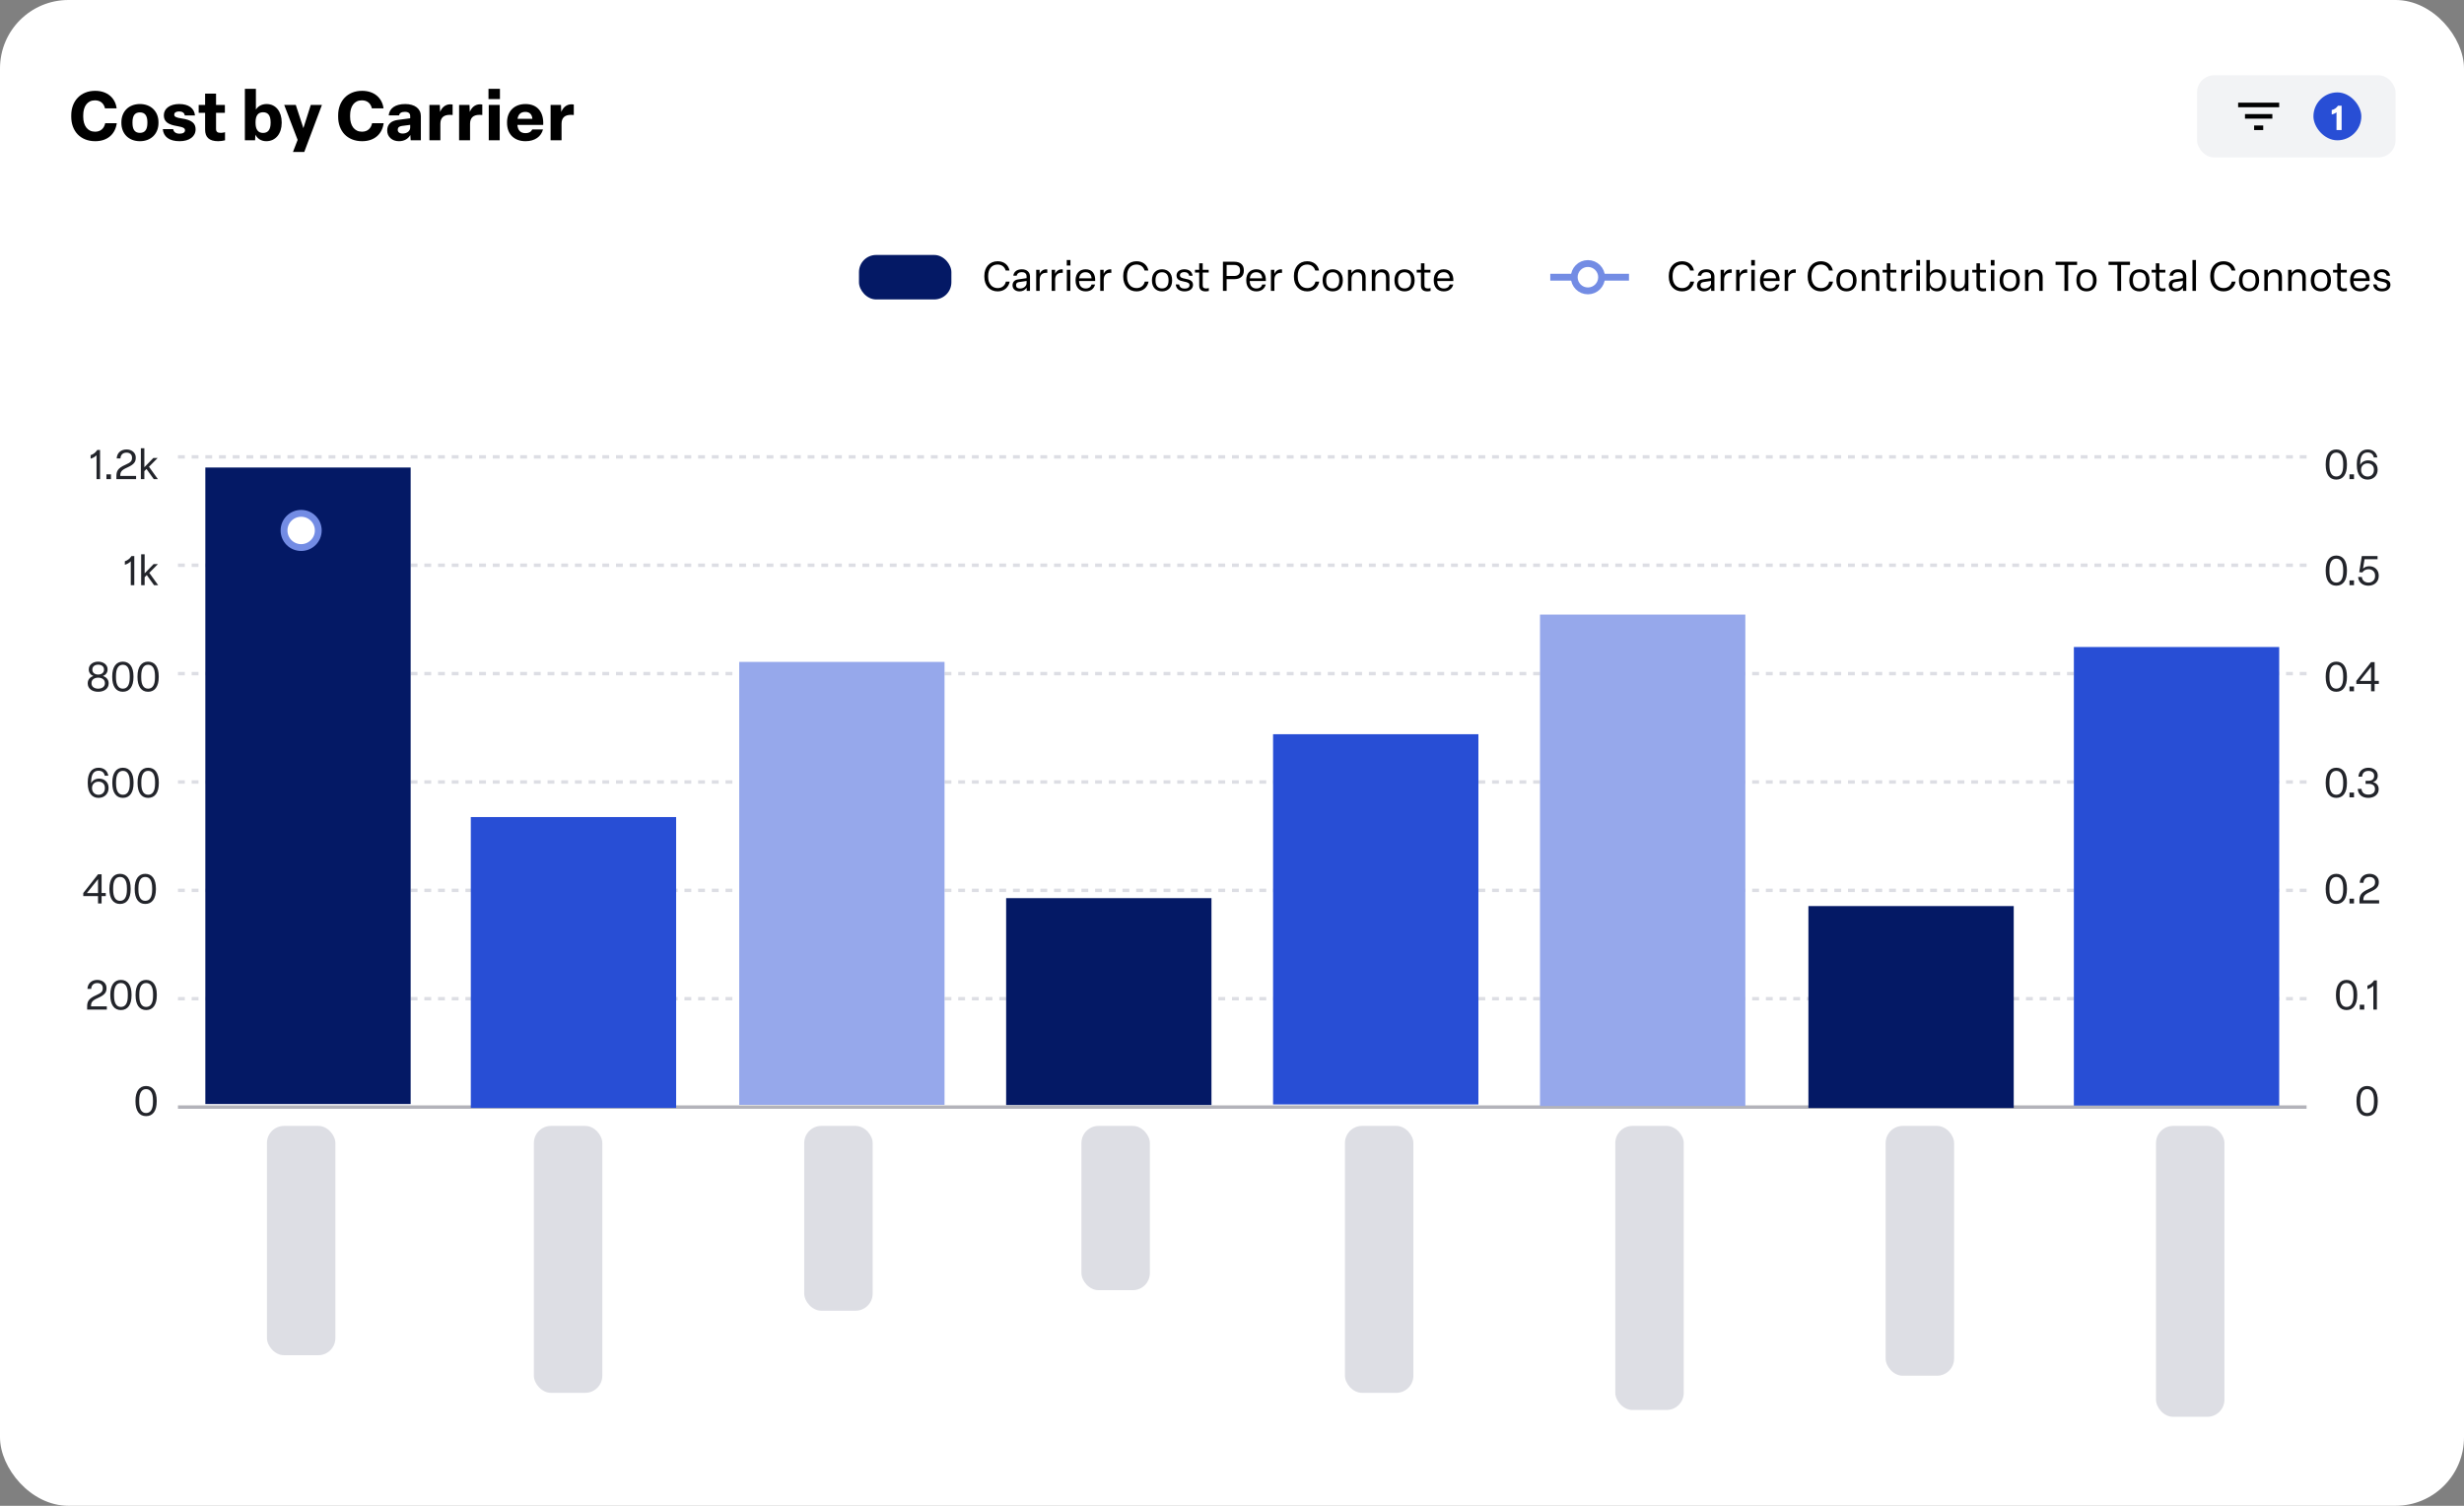 <svg viewBox="0 0 720 440" fill="none" xmlns="http://www.w3.org/2000/svg">
<rect x="0" y="0" width="720" height="440" fill="#808080" stroke="none"/>
<rect width="720" height="440" rx="20" fill="white"/>
<path d="M27.82 41.26C23.48 41.26 20.82 38.28 20.82 34.1V33.7C20.82 29.52 23.58 26.54 27.8 26.54C31.4 26.54 33.7 28.66 34.08 31.66H30.68C30.34 30.22 29.36 29.32 27.74 29.32C25.54 29.32 24.32 31.08 24.32 33.7V34.1C24.32 36.72 25.58 38.48 27.78 38.48C29.44 38.48 30.44 37.48 30.74 36H34.12C33.7 39.06 31.54 41.26 27.82 41.26ZM40.889 41.26C37.609 41.26 35.469 39.06 35.469 35.92V35.72C35.469 32.6 37.609 30.4 40.889 30.4C44.149 30.4 46.309 32.6 46.309 35.72V35.92C46.309 39.06 44.149 41.26 40.889 41.26ZM40.889 38.82C42.389 38.82 43.069 37.82 43.069 35.92V35.72C43.069 33.84 42.389 32.84 40.889 32.84C39.369 32.84 38.709 33.84 38.709 35.72V35.92C38.709 37.82 39.369 38.82 40.889 38.82ZM52.475 41.26C49.416 41.26 47.755 39.92 47.575 37.72H50.596C50.736 38.58 51.416 39.06 52.475 39.06C53.456 39.06 54.056 38.7 54.056 38.08C54.056 37.52 53.696 37.18 51.855 36.86C49.075 36.42 47.876 35.54 47.876 33.68C47.876 31.7 49.696 30.4 52.355 30.4C55.136 30.4 56.776 31.64 56.975 33.74H53.995C53.895 32.98 53.276 32.56 52.336 32.56C51.435 32.56 50.916 32.92 50.916 33.5C50.916 34.06 51.336 34.36 53.115 34.62C56.035 35.04 57.156 36.02 57.156 37.78C57.156 39.86 55.376 41.26 52.475 41.26ZM63.754 41.26C61.134 41.26 59.934 40.1 59.934 37.88V32.96H58.054V30.66H59.934V27.36H63.134V30.66H65.714V32.96H63.134V37.66C63.134 38.48 63.514 38.82 64.534 38.82C65.014 38.82 65.414 38.72 65.754 38.62V41C65.214 41.14 64.414 41.26 63.754 41.26ZM77.794 41.26C76.134 41.26 75.074 40.3 74.634 39.34L74.534 41H71.554V25.96H74.774V32.02C75.354 31.1 76.414 30.4 77.894 30.4C80.674 30.4 82.314 32.7 82.314 35.72V35.92C82.314 39 80.594 41.26 77.794 41.26ZM76.874 38.84C78.354 38.84 79.074 37.82 79.074 35.92V35.72C79.074 33.8 78.354 32.8 76.874 32.8C75.394 32.8 74.674 33.8 74.674 35.72V35.92C74.674 37.82 75.394 38.84 76.874 38.84ZM88.911 44.4H85.611L86.971 40.88L83.051 30.66H86.431L88.651 37.44L90.811 30.66H94.071L88.911 44.4ZM105.808 41.26C101.468 41.26 98.808 38.28 98.808 34.1V33.7C98.808 29.52 101.568 26.54 105.788 26.54C109.388 26.54 111.688 28.66 112.068 31.66H108.668C108.328 30.22 107.348 29.32 105.728 29.32C103.528 29.32 102.308 31.08 102.308 33.7V34.1C102.308 36.72 103.568 38.48 105.768 38.48C107.428 38.48 108.428 37.48 108.728 36H112.108C111.688 39.06 109.528 41.26 105.808 41.26ZM116.562 41.26C114.542 41.26 113.142 39.94 113.142 38.12C113.142 36.34 114.282 35.28 116.262 35.04L119.862 34.56V33.9C119.862 33.14 119.362 32.68 118.322 32.68C117.282 32.68 116.742 33.04 116.602 33.72H113.582C113.762 31.62 115.562 30.4 118.402 30.4C121.222 30.4 122.982 31.76 122.982 33.92V41H120.002L119.902 39.44C119.262 40.58 118.102 41.26 116.562 41.26ZM117.662 39.02C118.862 39.02 119.862 38.32 119.862 37.26V36.48L117.442 36.8C116.622 36.9 116.222 37.28 116.222 37.92C116.222 38.6 116.742 39.02 117.662 39.02ZM128.68 41H125.48V30.66H128.52L128.6 32.7C129.1 31.48 130.06 30.48 131.62 30.48C131.84 30.48 132.08 30.5 132.26 30.54V33.6C132.04 33.58 131.72 33.56 131.44 33.56C129.56 33.56 128.68 34.48 128.68 36.18V41ZM137.352 41H134.152V30.66H137.192L137.272 32.7C137.772 31.48 138.732 30.48 140.292 30.48C140.512 30.48 140.752 30.5 140.932 30.54V33.6C140.712 33.58 140.392 33.56 140.112 33.56C138.232 33.56 137.352 34.48 137.352 36.18V41ZM146.083 28.96H142.743V25.96H146.083V28.96ZM146.023 41H142.823V30.66H146.023V41ZM153.564 41.26C150.224 41.26 148.164 39.16 148.164 35.92V35.72C148.164 32.54 150.264 30.4 153.564 30.4C157.144 30.4 158.924 32.88 158.724 36.5H151.184C151.324 38.12 152.124 38.9 153.544 38.9C154.664 38.9 155.264 38.42 155.524 37.82H158.664C158.124 39.9 156.304 41.26 153.564 41.26ZM151.224 34.72H155.564C155.464 33.44 154.764 32.7 153.524 32.7C152.204 32.7 151.464 33.34 151.224 34.72ZM164.09 41H160.89V30.66H163.93L164.01 32.7C164.51 31.48 165.47 30.48 167.03 30.48C167.25 30.48 167.49 30.5 167.67 30.54V33.6C167.45 33.58 167.13 33.56 166.85 33.56C164.97 33.56 164.09 34.48 164.09 36.18V41Z" fill="black"/>
<rect x="642" y="22" width="58" height="24" rx="5" fill="#F2F3F5"/>
<path d="M658.667 38H661.333V36.667H658.667V38ZM654 30V31.333H666V30H654ZM656 34.667H664V33.333H656V34.667Z" fill="black"/>
<g clip-path="url(#clip0_8446_18237)">
<rect x="676" y="27" width="14" height="14" rx="7" fill="#284ED5"/>
<path d="M684.239 38H682.749V32.82C682.369 33.12 681.889 33.34 681.349 33.44V32.15C682.089 31.99 682.699 31.59 683.169 30.9H684.239V38Z" fill="white"/>
</g>
<rect width="680" height="40" transform="translate(20 68)" fill="white"/>
<rect x="251" y="74.5" width="27" height="13" rx="5" fill="#041965"/>
<path d="M291.524 85.144C289.196 85.144 287.636 83.44 287.636 80.896V80.572C287.636 78.064 289.184 76.336 291.512 76.336C293.408 76.336 294.692 77.452 294.98 79.048H293.876C293.552 77.968 292.724 77.296 291.5 77.296C289.784 77.296 288.752 78.64 288.752 80.572V80.896C288.752 82.828 289.808 84.184 291.524 84.184C292.904 84.184 293.696 83.32 293.924 82.3H295.04C294.74 83.86 293.528 85.144 291.524 85.144ZM297.924 85.144C296.652 85.144 295.872 84.412 295.872 83.38C295.872 82.48 296.412 81.808 297.408 81.664L299.976 81.28V80.764C299.976 79.9 299.364 79.516 298.584 79.516C297.756 79.516 297.192 79.924 297.096 80.572H296.1C296.232 79.408 297.144 78.688 298.596 78.688C300.108 78.688 300.972 79.552 300.972 80.812V85H300.012L299.988 84.04C299.58 84.748 298.8 85.144 297.924 85.144ZM298.068 84.304C299.076 84.304 299.976 83.632 299.976 82.72V82.096L297.744 82.432C297.156 82.504 296.892 82.84 296.892 83.344C296.892 83.92 297.288 84.304 298.068 84.304ZM303.804 85H302.784V78.832H303.78L303.792 80.032C304.152 79.18 304.836 78.7 305.7 78.7C305.784 78.7 305.904 78.7 306.024 78.724V79.732C305.892 79.72 305.796 79.72 305.664 79.72C304.548 79.72 303.804 80.404 303.804 81.724V85ZM308.327 85H307.307V78.832H308.303L308.315 80.032C308.675 79.18 309.359 78.7 310.223 78.7C310.307 78.7 310.427 78.7 310.547 78.724V79.732C310.415 79.72 310.319 79.72 310.187 79.72C309.071 79.72 308.327 80.404 308.327 81.724V85ZM312.793 77.596H311.713V75.976H312.793V77.596ZM312.757 85H311.737V78.832H312.757V85ZM317.235 85.144C315.375 85.144 314.295 83.86 314.295 82.024V81.808C314.295 79.96 315.387 78.688 317.223 78.688C319.167 78.688 320.103 80.044 320.019 82.12H315.303C315.339 83.512 316.047 84.292 317.235 84.292C318.171 84.292 318.747 83.86 318.963 83.14H319.983C319.671 84.388 318.687 85.144 317.235 85.144ZM315.339 81.328H318.963C318.879 80.212 318.291 79.54 317.223 79.54C316.119 79.54 315.471 80.164 315.339 81.328ZM322.519 85H321.499V78.832H322.495L322.507 80.032C322.867 79.18 323.551 78.7 324.415 78.7C324.499 78.7 324.619 78.7 324.739 78.724V79.732C324.607 79.72 324.511 79.72 324.379 79.72C323.263 79.72 322.519 80.404 322.519 81.724V85ZM332.106 85.144C329.778 85.144 328.218 83.44 328.218 80.896V80.572C328.218 78.064 329.766 76.336 332.094 76.336C333.99 76.336 335.274 77.452 335.562 79.048H334.458C334.134 77.968 333.306 77.296 332.082 77.296C330.366 77.296 329.334 78.64 329.334 80.572V80.896C329.334 82.828 330.39 84.184 332.106 84.184C333.486 84.184 334.278 83.32 334.506 82.3H335.622C335.322 83.86 334.11 85.144 332.106 85.144ZM339.56 85.144C337.76 85.144 336.608 83.908 336.608 82.024V81.808C336.608 79.924 337.76 78.688 339.56 78.688C341.36 78.688 342.5 79.924 342.5 81.808V82.024C342.5 83.908 341.36 85.144 339.56 85.144ZM339.56 84.28C340.784 84.28 341.456 83.452 341.456 82.024V81.808C341.456 80.38 340.784 79.552 339.56 79.552C338.324 79.552 337.652 80.38 337.652 81.808V82.024C337.652 83.452 338.324 84.28 339.56 84.28ZM346.159 85.144C344.671 85.144 343.699 84.436 343.567 83.116H344.551C344.695 83.956 345.259 84.328 346.171 84.328C347.023 84.328 347.587 83.992 347.587 83.332C347.587 82.768 347.179 82.492 345.955 82.276C344.527 82.024 343.795 81.58 343.795 80.476C343.795 79.408 344.731 78.688 346.063 78.688C347.455 78.688 348.355 79.372 348.475 80.584H347.479C347.371 79.876 346.843 79.504 346.063 79.504C345.295 79.504 344.791 79.852 344.791 80.428C344.791 80.992 345.151 81.244 346.351 81.448C347.803 81.688 348.607 82.156 348.607 83.236C348.607 84.4 347.611 85.144 346.159 85.144ZM352.304 85.144C351.068 85.144 350.42 84.58 350.42 83.44V79.648H349.184V78.832H350.42V76.936H351.44V78.832H353.192V79.648H351.44V83.296C351.44 83.968 351.656 84.292 352.46 84.292C352.7 84.292 353.024 84.232 353.228 84.172V85.024C352.976 85.084 352.592 85.144 352.304 85.144ZM358.429 85H357.349V76.48H360.685C362.353 76.48 363.457 77.332 363.457 78.916V79.132C363.457 80.728 362.353 81.58 360.685 81.58H358.429V85ZM358.429 77.416V80.644H360.637C361.681 80.644 362.353 80.164 362.353 79.132V78.916C362.353 77.896 361.681 77.416 360.637 77.416H358.429ZM367.11 85.144C365.25 85.144 364.17 83.86 364.17 82.024V81.808C364.17 79.96 365.262 78.688 367.098 78.688C369.042 78.688 369.978 80.044 369.894 82.12H365.178C365.214 83.512 365.922 84.292 367.11 84.292C368.046 84.292 368.622 83.86 368.838 83.14H369.858C369.546 84.388 368.562 85.144 367.11 85.144ZM365.214 81.328H368.838C368.754 80.212 368.166 79.54 367.098 79.54C365.994 79.54 365.346 80.164 365.214 81.328ZM372.394 85H371.374V78.832H372.37L372.382 80.032C372.742 79.18 373.426 78.7 374.29 78.7C374.374 78.7 374.494 78.7 374.614 78.724V79.732C374.482 79.72 374.386 79.72 374.254 79.72C373.138 79.72 372.394 80.404 372.394 81.724V85ZM381.981 85.144C379.653 85.144 378.093 83.44 378.093 80.896V80.572C378.093 78.064 379.641 76.336 381.969 76.336C383.865 76.336 385.149 77.452 385.437 79.048H384.333C384.009 77.968 383.181 77.296 381.957 77.296C380.241 77.296 379.209 78.64 379.209 80.572V80.896C379.209 82.828 380.265 84.184 381.981 84.184C383.361 84.184 384.153 83.32 384.381 82.3H385.497C385.197 83.86 383.985 85.144 381.981 85.144ZM389.435 85.144C387.635 85.144 386.483 83.908 386.483 82.024V81.808C386.483 79.924 387.635 78.688 389.435 78.688C391.235 78.688 392.375 79.924 392.375 81.808V82.024C392.375 83.908 391.235 85.144 389.435 85.144ZM389.435 84.28C390.659 84.28 391.331 83.452 391.331 82.024V81.808C391.331 80.38 390.659 79.552 389.435 79.552C388.199 79.552 387.527 80.38 387.527 81.808V82.024C387.527 83.452 388.199 84.28 389.435 84.28ZM394.917 85H393.897V78.832H394.893L394.917 79.84C395.277 79.18 395.925 78.688 396.909 78.688C398.385 78.688 399.045 79.6 399.045 81.016V85H398.037V81.268C398.037 80.164 397.617 79.576 396.621 79.576C395.601 79.576 394.917 80.308 394.917 81.52V85ZM401.878 85H400.858V78.832H401.854L401.878 79.84C402.238 79.18 402.886 78.688 403.87 78.688C405.346 78.688 406.006 79.6 406.006 81.016V85H404.998V81.268C404.998 80.164 404.578 79.576 403.582 79.576C402.562 79.576 401.878 80.308 401.878 81.52V85ZM410.423 85.144C408.623 85.144 407.471 83.908 407.471 82.024V81.808C407.471 79.924 408.623 78.688 410.423 78.688C412.223 78.688 413.363 79.924 413.363 81.808V82.024C413.363 83.908 412.223 85.144 410.423 85.144ZM410.423 84.28C411.647 84.28 412.319 83.452 412.319 82.024V81.808C412.319 80.38 411.647 79.552 410.423 79.552C409.187 79.552 408.515 80.38 408.515 81.808V82.024C408.515 83.452 409.187 84.28 410.423 84.28ZM417.097 85.144C415.861 85.144 415.213 84.58 415.213 83.44V79.648H413.977V78.832H415.213V76.936H416.233V78.832H417.985V79.648H416.233V83.296C416.233 83.968 416.449 84.292 417.253 84.292C417.493 84.292 417.817 84.232 418.021 84.172V85.024C417.769 85.084 417.385 85.144 417.097 85.144ZM421.895 85.144C420.035 85.144 418.955 83.86 418.955 82.024V81.808C418.955 79.96 420.047 78.688 421.883 78.688C423.827 78.688 424.763 80.044 424.679 82.12H419.963C419.999 83.512 420.707 84.292 421.895 84.292C422.831 84.292 423.407 83.86 423.623 83.14H424.643C424.331 84.388 423.347 85.144 421.895 85.144ZM419.999 81.328H423.623C423.539 80.212 422.951 79.54 421.883 79.54C420.779 79.54 420.131 80.164 419.999 81.328Z" fill="black"/>
<rect x="451" y="74.5" width="27" height="13" rx="5" fill="white"/>
<line x1="453" y1="81" x2="476" y2="81" stroke="#738CE4" stroke-width="2"/>
<circle cx="464" cy="81" r="4" fill="white" stroke="#738CE4" stroke-width="2"/>
<path d="M491.524 85.144C489.196 85.144 487.636 83.44 487.636 80.896V80.572C487.636 78.064 489.184 76.336 491.512 76.336C493.408 76.336 494.692 77.452 494.98 79.048H493.876C493.552 77.968 492.724 77.296 491.5 77.296C489.784 77.296 488.752 78.64 488.752 80.572V80.896C488.752 82.828 489.808 84.184 491.524 84.184C492.904 84.184 493.696 83.32 493.924 82.3H495.04C494.74 83.86 493.528 85.144 491.524 85.144ZM497.924 85.144C496.652 85.144 495.872 84.412 495.872 83.38C495.872 82.48 496.412 81.808 497.408 81.664L499.976 81.28V80.764C499.976 79.9 499.364 79.516 498.584 79.516C497.756 79.516 497.192 79.924 497.096 80.572H496.1C496.232 79.408 497.144 78.688 498.596 78.688C500.108 78.688 500.972 79.552 500.972 80.812V85H500.012L499.988 84.04C499.58 84.748 498.8 85.144 497.924 85.144ZM498.068 84.304C499.076 84.304 499.976 83.632 499.976 82.72V82.096L497.744 82.432C497.156 82.504 496.892 82.84 496.892 83.344C496.892 83.92 497.288 84.304 498.068 84.304ZM503.804 85H502.784V78.832H503.78L503.792 80.032C504.152 79.18 504.836 78.7 505.7 78.7C505.784 78.7 505.904 78.7 506.024 78.724V79.732C505.892 79.72 505.796 79.72 505.664 79.72C504.548 79.72 503.804 80.404 503.804 81.724V85ZM508.327 85H507.307V78.832H508.303L508.315 80.032C508.675 79.18 509.359 78.7 510.223 78.7C510.307 78.7 510.427 78.7 510.547 78.724V79.732C510.415 79.72 510.319 79.72 510.187 79.72C509.071 79.72 508.327 80.404 508.327 81.724V85ZM512.793 77.596H511.713V75.976H512.793V77.596ZM512.757 85H511.737V78.832H512.757V85ZM517.235 85.144C515.375 85.144 514.295 83.86 514.295 82.024V81.808C514.295 79.96 515.387 78.688 517.223 78.688C519.167 78.688 520.103 80.044 520.019 82.12H515.303C515.339 83.512 516.047 84.292 517.235 84.292C518.171 84.292 518.747 83.86 518.963 83.14H519.983C519.671 84.388 518.687 85.144 517.235 85.144ZM515.339 81.328H518.963C518.879 80.212 518.291 79.54 517.223 79.54C516.119 79.54 515.471 80.164 515.339 81.328ZM522.519 85H521.499V78.832H522.495L522.507 80.032C522.867 79.18 523.551 78.7 524.415 78.7C524.499 78.7 524.619 78.7 524.739 78.724V79.732C524.607 79.72 524.511 79.72 524.379 79.72C523.263 79.72 522.519 80.404 522.519 81.724V85ZM532.106 85.144C529.778 85.144 528.218 83.44 528.218 80.896V80.572C528.218 78.064 529.766 76.336 532.094 76.336C533.99 76.336 535.274 77.452 535.562 79.048H534.458C534.134 77.968 533.306 77.296 532.082 77.296C530.366 77.296 529.334 78.64 529.334 80.572V80.896C529.334 82.828 530.39 84.184 532.106 84.184C533.486 84.184 534.278 83.32 534.506 82.3H535.622C535.322 83.86 534.11 85.144 532.106 85.144ZM539.56 85.144C537.76 85.144 536.608 83.908 536.608 82.024V81.808C536.608 79.924 537.76 78.688 539.56 78.688C541.36 78.688 542.5 79.924 542.5 81.808V82.024C542.5 83.908 541.36 85.144 539.56 85.144ZM539.56 84.28C540.784 84.28 541.456 83.452 541.456 82.024V81.808C541.456 80.38 540.784 79.552 539.56 79.552C538.324 79.552 537.652 80.38 537.652 81.808V82.024C537.652 83.452 538.324 84.28 539.56 84.28ZM545.042 85H544.022V78.832H545.018L545.042 79.84C545.402 79.18 546.05 78.688 547.034 78.688C548.51 78.688 549.17 79.6 549.17 81.016V85H548.162V81.268C548.162 80.164 547.742 79.576 546.746 79.576C545.726 79.576 545.042 80.308 545.042 81.52V85ZM553.23 85.144C551.994 85.144 551.346 84.58 551.346 83.44V79.648H550.11V78.832H551.346V76.936H552.366V78.832H554.118V79.648H552.366V83.296C552.366 83.968 552.582 84.292 553.386 84.292C553.626 84.292 553.95 84.232 554.154 84.172V85.024C553.902 85.084 553.518 85.144 553.23 85.144ZM556.585 85H555.565V78.832H556.561L556.573 80.032C556.933 79.18 557.617 78.7 558.481 78.7C558.565 78.7 558.685 78.7 558.805 78.724V79.732C558.673 79.72 558.577 79.72 558.445 79.72C557.329 79.72 556.585 80.404 556.585 81.724V85ZM561.051 77.596H559.971V75.976H561.051V77.596ZM561.015 85H559.995V78.832H561.015V85ZM565.997 85.144C564.929 85.144 564.197 84.556 563.885 83.932L563.861 85H562.901V75.976H563.933V79.828C564.269 79.216 564.965 78.688 566.009 78.688C567.629 78.688 568.649 79.96 568.649 81.808V82.024C568.649 83.884 567.593 85.144 565.997 85.144ZM565.805 84.28C566.945 84.28 567.605 83.428 567.605 82.024V81.808C567.605 80.392 566.945 79.552 565.793 79.552C564.581 79.552 563.885 80.38 563.885 81.808V82.024C563.885 83.44 564.569 84.28 565.805 84.28ZM572.23 85.144C570.814 85.144 570.118 84.256 570.118 82.804V78.832H571.15V82.612C571.15 83.644 571.534 84.268 572.542 84.268C573.574 84.268 574.162 83.464 574.162 82.288V78.832H575.182V85H574.186L574.174 84.028C573.802 84.676 573.142 85.144 572.23 85.144ZM579.421 85.144C578.185 85.144 577.537 84.58 577.537 83.44V79.648H576.301V78.832H577.537V76.936H578.557V78.832H580.309V79.648H578.557V83.296C578.557 83.968 578.773 84.292 579.577 84.292C579.817 84.292 580.141 84.232 580.345 84.172V85.024C580.093 85.084 579.709 85.144 579.421 85.144ZM582.812 77.596H581.732V75.976H582.812V77.596ZM582.776 85H581.756V78.832H582.776V85ZM587.267 85.144C585.467 85.144 584.315 83.908 584.315 82.024V81.808C584.315 79.924 585.467 78.688 587.267 78.688C589.067 78.688 590.207 79.924 590.207 81.808V82.024C590.207 83.908 589.067 85.144 587.267 85.144ZM587.267 84.28C588.491 84.28 589.163 83.452 589.163 82.024V81.808C589.163 80.38 588.491 79.552 587.267 79.552C586.031 79.552 585.359 80.38 585.359 81.808V82.024C585.359 83.452 586.031 84.28 587.267 84.28ZM592.749 85H591.729V78.832H592.725L592.749 79.84C593.109 79.18 593.757 78.688 594.741 78.688C596.217 78.688 596.877 79.6 596.877 81.016V85H595.869V81.268C595.869 80.164 595.449 79.576 594.453 79.576C593.433 79.576 592.749 80.308 592.749 81.52V85ZM604.34 85H603.248V77.416H600.656V76.48H606.944V77.416H604.34V85ZM609.696 85.144C607.896 85.144 606.744 83.908 606.744 82.024V81.808C606.744 79.924 607.896 78.688 609.696 78.688C611.496 78.688 612.636 79.924 612.636 81.808V82.024C612.636 83.908 611.496 85.144 609.696 85.144ZM609.696 84.28C610.92 84.28 611.592 83.452 611.592 82.024V81.808C611.592 80.38 610.92 79.552 609.696 79.552C608.46 79.552 607.788 80.38 607.788 81.808V82.024C607.788 83.452 608.46 84.28 609.696 84.28ZM619.809 85H618.717V77.416H616.125V76.48H622.413V77.416H619.809V85ZM625.165 85.144C623.365 85.144 622.213 83.908 622.213 82.024V81.808C622.213 79.924 623.365 78.688 625.165 78.688C626.965 78.688 628.105 79.924 628.105 81.808V82.024C628.105 83.908 626.965 85.144 625.165 85.144ZM625.165 84.28C626.389 84.28 627.061 83.452 627.061 82.024V81.808C627.061 80.38 626.389 79.552 625.165 79.552C623.929 79.552 623.257 80.38 623.257 81.808V82.024C623.257 83.452 623.929 84.28 625.165 84.28ZM631.839 85.144C630.603 85.144 629.955 84.58 629.955 83.44V79.648H628.719V78.832H629.955V76.936H630.975V78.832H632.727V79.648H630.975V83.296C630.975 83.968 631.191 84.292 631.995 84.292C632.235 84.292 632.559 84.232 632.763 84.172V85.024C632.511 85.084 632.127 85.144 631.839 85.144ZM635.795 85.144C634.523 85.144 633.743 84.412 633.743 83.38C633.743 82.48 634.283 81.808 635.279 81.664L637.847 81.28V80.764C637.847 79.9 637.235 79.516 636.455 79.516C635.627 79.516 635.063 79.924 634.967 80.572H633.971C634.103 79.408 635.015 78.688 636.467 78.688C637.979 78.688 638.843 79.552 638.843 80.812V85H637.883L637.859 84.04C637.451 84.748 636.671 85.144 635.795 85.144ZM635.939 84.304C636.947 84.304 637.847 83.632 637.847 82.72V82.096L635.615 82.432C635.027 82.504 634.763 82.84 634.763 83.344C634.763 83.92 635.159 84.304 635.939 84.304ZM641.675 85H640.655V75.976H641.675V85ZM649.739 85.144C647.411 85.144 645.851 83.44 645.851 80.896V80.572C645.851 78.064 647.399 76.336 649.727 76.336C651.623 76.336 652.907 77.452 653.195 79.048H652.091C651.767 77.968 650.939 77.296 649.715 77.296C647.999 77.296 646.967 78.64 646.967 80.572V80.896C646.967 82.828 648.023 84.184 649.739 84.184C651.119 84.184 651.911 83.32 652.139 82.3H653.255C652.955 83.86 651.743 85.144 649.739 85.144ZM657.192 85.144C655.392 85.144 654.24 83.908 654.24 82.024V81.808C654.24 79.924 655.392 78.688 657.192 78.688C658.992 78.688 660.132 79.924 660.132 81.808V82.024C660.132 83.908 658.992 85.144 657.192 85.144ZM657.192 84.28C658.416 84.28 659.088 83.452 659.088 82.024V81.808C659.088 80.38 658.416 79.552 657.192 79.552C655.956 79.552 655.284 80.38 655.284 81.808V82.024C655.284 83.452 655.956 84.28 657.192 84.28ZM662.675 85H661.655V78.832H662.651L662.675 79.84C663.035 79.18 663.683 78.688 664.667 78.688C666.143 78.688 666.803 79.6 666.803 81.016V85H665.795V81.268C665.795 80.164 665.375 79.576 664.379 79.576C663.359 79.576 662.675 80.308 662.675 81.52V85ZM669.636 85H668.616V78.832H669.612L669.636 79.84C669.996 79.18 670.644 78.688 671.628 78.688C673.104 78.688 673.764 79.6 673.764 81.016V85H672.756V81.268C672.756 80.164 672.336 79.576 671.34 79.576C670.32 79.576 669.636 80.308 669.636 81.52V85ZM678.181 85.144C676.381 85.144 675.229 83.908 675.229 82.024V81.808C675.229 79.924 676.381 78.688 678.181 78.688C679.981 78.688 681.121 79.924 681.121 81.808V82.024C681.121 83.908 679.981 85.144 678.181 85.144ZM678.181 84.28C679.405 84.28 680.077 83.452 680.077 82.024V81.808C680.077 80.38 679.405 79.552 678.181 79.552C676.945 79.552 676.273 80.38 676.273 81.808V82.024C676.273 83.452 676.945 84.28 678.181 84.28ZM684.855 85.144C683.619 85.144 682.971 84.58 682.971 83.44V79.648H681.735V78.832H682.971V76.936H683.991V78.832H685.743V79.648H683.991V83.296C683.991 83.968 684.207 84.292 685.011 84.292C685.251 84.292 685.575 84.232 685.779 84.172V85.024C685.527 85.084 685.143 85.144 684.855 85.144ZM689.653 85.144C687.793 85.144 686.713 83.86 686.713 82.024V81.808C686.713 79.96 687.805 78.688 689.641 78.688C691.585 78.688 692.521 80.044 692.437 82.12H687.721C687.757 83.512 688.465 84.292 689.653 84.292C690.589 84.292 691.165 83.86 691.381 83.14H692.401C692.089 84.388 691.105 85.144 689.653 85.144ZM687.757 81.328H691.381C691.297 80.212 690.709 79.54 689.641 79.54C688.537 79.54 687.889 80.164 687.757 81.328ZM696.053 85.144C694.565 85.144 693.593 84.436 693.461 83.116H694.445C694.589 83.956 695.153 84.328 696.065 84.328C696.917 84.328 697.481 83.992 697.481 83.332C697.481 82.768 697.073 82.492 695.849 82.276C694.421 82.024 693.689 81.58 693.689 80.476C693.689 79.408 694.625 78.688 695.957 78.688C697.349 78.688 698.249 79.372 698.369 80.584H697.373C697.265 79.876 696.737 79.504 695.957 79.504C695.189 79.504 694.685 79.852 694.685 80.428C694.685 80.992 695.045 81.244 696.245 81.448C697.697 81.688 698.501 82.156 698.501 83.236C698.501 84.4 697.505 85.144 696.053 85.144Z" fill="black"/>
<path d="M29.24 140H28.208V133.028C27.716 133.52 27.14 133.844 26.48 134.024V133.004C27.272 132.764 27.92 132.248 28.424 131.48H29.24V140ZM32.422 140H31.102V138.596H32.422V140ZM39.763 140H34.015V139.196C34.015 137.78 34.279 136.832 36.667 135.8C38.275 135.092 38.575 134.684 38.575 133.724V133.676C38.575 132.848 37.975 132.26 36.979 132.26C35.899 132.26 35.251 132.896 35.191 133.952H34.099C34.183 132.38 35.287 131.336 36.979 131.336C38.563 131.336 39.667 132.332 39.667 133.664V133.736C39.667 134.924 39.235 135.692 37.171 136.616C35.383 137.408 35.155 137.936 35.143 139.064H39.763V140ZM42.183 140H41.163V130.976H42.183V136.532L44.799 133.832H46.059L43.539 136.388L46.131 140H44.931L42.807 137.036L42.183 137.672V140Z" fill="#22242A"/>
<path d="M39.24 171H38.208V164.028C37.716 164.52 37.14 164.844 36.48 165.024V164.004C37.272 163.764 37.92 163.248 38.424 162.48H39.24V171ZM42.269 171H41.248V161.976H42.269V167.532L44.885 164.832H46.145L43.624 167.388L46.217 171H45.017L42.892 168.036L42.269 168.672V171Z" fill="#22242A"/>
<path d="M28.684 202.144C26.932 202.144 25.636 201.208 25.636 199.732V199.612C25.636 198.532 26.38 197.8 27.304 197.536C26.512 197.236 25.948 196.564 25.948 195.676V195.556C25.948 194.248 27.136 193.336 28.684 193.336C30.232 193.336 31.432 194.248 31.432 195.556V195.676C31.432 196.564 30.856 197.236 30.064 197.536C30.976 197.8 31.744 198.532 31.744 199.612V199.732C31.744 201.208 30.46 202.144 28.684 202.144ZM28.684 197.104C29.632 197.104 30.388 196.6 30.388 195.724V195.604C30.388 194.716 29.656 194.224 28.684 194.224C27.736 194.224 26.992 194.716 26.992 195.604V195.724C26.992 196.6 27.736 197.104 28.684 197.104ZM28.684 201.232C29.812 201.232 30.652 200.668 30.652 199.684V199.564C30.652 198.58 29.788 198.016 28.684 198.016C27.592 198.016 26.74 198.58 26.74 199.564V199.684C26.74 200.668 27.568 201.232 28.684 201.232ZM35.891 202.144C33.911 202.144 32.795 200.584 32.795 197.86V197.62C32.795 194.908 33.923 193.336 35.891 193.336C37.883 193.336 38.999 194.908 38.999 197.62V197.86C38.999 200.584 37.883 202.144 35.891 202.144ZM35.891 201.232C37.187 201.232 37.907 200.176 37.907 197.944V197.524C37.907 195.316 37.187 194.248 35.891 194.248C34.619 194.248 33.887 195.316 33.887 197.524V197.944C33.887 200.176 34.619 201.232 35.891 201.232ZM43.274 202.144C41.294 202.144 40.178 200.584 40.178 197.86V197.62C40.178 194.908 41.306 193.336 43.274 193.336C45.266 193.336 46.382 194.908 46.382 197.62V197.86C46.382 200.584 45.266 202.144 43.274 202.144ZM43.274 201.232C44.57 201.232 45.29 200.176 45.29 197.944V197.524C45.29 195.316 44.57 194.248 43.274 194.248C42.002 194.248 41.27 195.316 41.27 197.524V197.944C41.27 200.176 42.002 201.232 43.274 201.232Z" fill="#22242A"/>
<path d="M28.792 233.144C26.884 233.144 25.648 231.704 25.648 228.944V228.5C25.648 225.884 26.788 224.336 28.804 224.336C30.352 224.336 31.42 225.224 31.648 226.676H30.604C30.436 225.728 29.788 225.212 28.804 225.212C27.46 225.212 26.632 226.1 26.632 228.608V228.872C26.956 228.128 27.796 227.516 28.972 227.516C30.496 227.516 31.72 228.548 31.72 230.168V230.312C31.72 231.944 30.496 233.144 28.792 233.144ZM28.804 232.244C29.86 232.244 30.64 231.512 30.64 230.36V230.156C30.64 229.1 29.896 228.404 28.792 228.404C27.688 228.404 26.896 229.148 26.896 230.18V230.36C26.896 231.452 27.7 232.244 28.804 232.244ZM35.914 233.144C33.934 233.144 32.819 231.584 32.819 228.86V228.62C32.819 225.908 33.947 224.336 35.914 224.336C37.907 224.336 39.023 225.908 39.023 228.62V228.86C39.023 231.584 37.907 233.144 35.914 233.144ZM35.914 232.232C37.211 232.232 37.931 231.176 37.931 228.944V228.524C37.931 226.316 37.211 225.248 35.914 225.248C34.642 225.248 33.91 226.316 33.91 228.524V228.944C33.91 231.176 34.642 232.232 35.914 232.232ZM43.297 233.144C41.317 233.144 40.201 231.584 40.201 228.86V228.62C40.201 225.908 41.329 224.336 43.297 224.336C45.289 224.336 46.405 225.908 46.405 228.62V228.86C46.405 231.584 45.289 233.144 43.297 233.144ZM43.297 232.232C44.593 232.232 45.313 231.176 45.313 228.944V228.524C45.313 226.316 44.593 225.248 43.297 225.248C42.025 225.248 41.293 226.316 41.293 228.524V228.944C41.293 231.176 42.025 232.232 43.297 232.232Z" fill="#22242A"/>
<path d="M29.688 264H28.644V261.852H24.336V260.952L28.644 255.48H29.688V260.952H30.912V261.852H29.688V264ZM28.644 256.884L25.38 260.964H28.644V256.884ZM35.067 264.144C33.087 264.144 31.971 262.584 31.971 259.86V259.62C31.971 256.908 33.099 255.336 35.067 255.336C37.059 255.336 38.175 256.908 38.175 259.62V259.86C38.175 262.584 37.059 264.144 35.067 264.144ZM35.067 263.232C36.363 263.232 37.083 262.176 37.083 259.944V259.524C37.083 257.316 36.363 256.248 35.067 256.248C33.795 256.248 33.063 257.316 33.063 259.524V259.944C33.063 262.176 33.795 263.232 35.067 263.232ZM42.45 264.144C40.47 264.144 39.354 262.584 39.354 259.86V259.62C39.354 256.908 40.482 255.336 42.45 255.336C44.442 255.336 45.558 256.908 45.558 259.62V259.86C45.558 262.584 44.442 264.144 42.45 264.144ZM42.45 263.232C43.746 263.232 44.466 262.176 44.466 259.944V259.524C44.466 257.316 43.746 256.248 42.45 256.248C41.178 256.248 40.446 257.316 40.446 259.524V259.944C40.446 262.176 41.178 263.232 42.45 263.232Z" fill="#22242A"/>
<path d="M31.216 295H25.468V294.196C25.468 292.78 25.732 291.832 28.12 290.8C29.728 290.092 30.028 289.684 30.028 288.724V288.676C30.028 287.848 29.428 287.26 28.432 287.26C27.352 287.26 26.704 287.896 26.644 288.952H25.552C25.636 287.38 26.74 286.336 28.432 286.336C30.016 286.336 31.12 287.332 31.12 288.664V288.736C31.12 289.924 30.688 290.692 28.624 291.616C26.836 292.408 26.608 292.936 26.596 294.064H31.216V295ZM35.328 295.144C33.349 295.144 32.233 293.584 32.233 290.86V290.62C32.233 287.908 33.361 286.336 35.328 286.336C37.321 286.336 38.437 287.908 38.437 290.62V290.86C38.437 293.584 37.321 295.144 35.328 295.144ZM35.328 294.232C36.624 294.232 37.344 293.176 37.344 290.944V290.524C37.344 288.316 36.624 287.248 35.328 287.248C34.056 287.248 33.325 288.316 33.325 290.524V290.944C33.325 293.176 34.056 294.232 35.328 294.232ZM42.711 295.144C40.731 295.144 39.615 293.584 39.615 290.86V290.62C39.615 287.908 40.743 286.336 42.711 286.336C44.703 286.336 45.819 287.908 45.819 290.62V290.86C45.819 293.584 44.703 295.144 42.711 295.144ZM42.711 294.232C44.007 294.232 44.727 293.176 44.727 290.944V290.524C44.727 288.316 44.007 287.248 42.711 287.248C41.439 287.248 40.707 288.316 40.707 290.524V290.944C40.707 293.176 41.439 294.232 42.711 294.232Z" fill="#22242A"/>
<path d="M42.684 326.144C40.704 326.144 39.588 324.584 39.588 321.86V321.62C39.588 318.908 40.716 317.336 42.684 317.336C44.676 317.336 45.792 318.908 45.792 321.62V321.86C45.792 324.584 44.676 326.144 42.684 326.144ZM42.684 325.232C43.98 325.232 44.7 324.176 44.7 321.944V321.524C44.7 319.316 43.98 318.248 42.684 318.248C41.412 318.248 40.68 319.316 40.68 321.524V321.944C40.68 324.176 41.412 325.232 42.684 325.232Z" fill="#22242A"/>
<line x1="52" y1="133.5" x2="674" y2="133.5" stroke="#DDDEE4" stroke-dasharray="2"/>
<line x1="52" y1="165.167" x2="674" y2="165.167" stroke="#DDDEE4" stroke-dasharray="2"/>
<line x1="52" y1="196.833" x2="674" y2="196.833" stroke="#DDDEE4" stroke-dasharray="2"/>
<line x1="52" y1="228.5" x2="674" y2="228.5" stroke="#DDDEE4" stroke-dasharray="2"/>
<line x1="52" y1="260.167" x2="674" y2="260.167" stroke="#DDDEE4" stroke-dasharray="2"/>
<line x1="52" y1="291.833" x2="674" y2="291.833" stroke="#DDDEE4" stroke-dasharray="2"/>
<line x1="52" y1="323.5" x2="674" y2="323.5" stroke="#00001A" stroke-opacity="0.3"/>
<rect x="60" y="136.608" width="60" height="186" fill="#041965"/>
<circle cx="88" cy="155" r="5" fill="white" stroke="#738CE4" stroke-width="2"/>
<rect width="60" height="85" transform="matrix(1 0 0 -1 137.571 323.748)" fill="#284ED5"/>
<rect x="216" y="193.41" width="60" height="129.431" fill="#96A8EB"/>
<rect x="294" y="262.445" width="60" height="60.451" fill="#041965"/>
<rect x="372" y="214.541" width="60" height="108.188" fill="#284ED5"/>
<rect x="450" y="179.583" width="60" height="143.613" fill="#96A8EB"/>
<rect x="528.429" y="264.762" width="60" height="59" fill="#041965"/>
<rect x="606" y="189.065" width="60" height="134" fill="#284ED5"/>
<path d="M682.684 140.144C680.704 140.144 679.588 138.584 679.588 135.86V135.62C679.588 132.908 680.716 131.336 682.684 131.336C684.676 131.336 685.792 132.908 685.792 135.62V135.86C685.792 138.584 684.676 140.144 682.684 140.144ZM682.684 139.232C683.98 139.232 684.7 138.176 684.7 135.944V135.524C684.7 133.316 683.98 132.248 682.684 132.248C681.412 132.248 680.68 133.316 680.68 135.524V135.944C680.68 138.176 681.412 139.232 682.684 139.232ZM687.859 140H686.539V138.596H687.859V140ZM691.827 140.144C689.919 140.144 688.683 138.704 688.683 135.944V135.5C688.683 132.884 689.823 131.336 691.839 131.336C693.387 131.336 694.455 132.224 694.683 133.676H693.639C693.471 132.728 692.823 132.212 691.839 132.212C690.495 132.212 689.667 133.1 689.667 135.608V135.872C689.991 135.128 690.831 134.516 692.007 134.516C693.531 134.516 694.755 135.548 694.755 137.168V137.312C694.755 138.944 693.531 140.144 691.827 140.144ZM691.839 139.244C692.895 139.244 693.675 138.512 693.675 137.36V137.156C693.675 136.1 692.931 135.404 691.827 135.404C690.723 135.404 689.931 136.148 689.931 137.18V137.36C689.931 138.452 690.735 139.244 691.839 139.244Z" fill="#22242A"/>
<path d="M682.684 171.144C680.704 171.144 679.588 169.584 679.588 166.86V166.62C679.588 163.908 680.716 162.336 682.684 162.336C684.676 162.336 685.792 163.908 685.792 166.62V166.86C685.792 169.584 684.676 171.144 682.684 171.144ZM682.684 170.232C683.98 170.232 684.7 169.176 684.7 166.944V166.524C684.7 164.316 683.98 163.248 682.684 163.248C681.412 163.248 680.68 164.316 680.68 166.524V166.944C680.68 169.176 681.412 170.232 682.684 170.232ZM687.859 171H686.539V169.596H687.859V171ZM692.06 171.144C690.404 171.144 689.18 170.172 689.06 168.6H690.164C690.248 169.68 691.1 170.232 692.084 170.232C693.212 170.232 694.016 169.476 694.016 168.36V168.156C694.016 167.064 693.236 166.332 692.096 166.332C691.316 166.332 690.632 166.716 690.308 167.268L689.384 167.196L690.14 162.48H694.736V163.416H690.944L690.488 166.152C690.92 165.72 691.592 165.456 692.324 165.456C693.884 165.456 695.084 166.548 695.084 168.168V168.312C695.084 169.968 693.824 171.144 692.06 171.144Z" fill="#22242A"/>
<path d="M682.684 202.144C680.704 202.144 679.588 200.584 679.588 197.86V197.62C679.588 194.908 680.716 193.336 682.684 193.336C684.676 193.336 685.792 194.908 685.792 197.62V197.86C685.792 200.584 684.676 202.144 682.684 202.144ZM682.684 201.232C683.98 201.232 684.7 200.176 684.7 197.944V197.524C684.7 195.316 683.98 194.248 682.684 194.248C681.412 194.248 680.68 195.316 680.68 197.524V197.944C680.68 200.176 681.412 201.232 682.684 201.232ZM687.859 202H686.539V200.596H687.859V202ZM693.887 202H692.843V199.852H688.535V198.952L692.843 193.48H693.887V198.952H695.111V199.852H693.887V202ZM692.843 194.884L689.579 198.964H692.843V194.884Z" fill="#22242A"/>
<path d="M682.684 233.144C680.704 233.144 679.588 231.584 679.588 228.86V228.62C679.588 225.908 680.716 224.336 682.684 224.336C684.676 224.336 685.792 225.908 685.792 228.62V228.86C685.792 231.584 684.676 233.144 682.684 233.144ZM682.684 232.232C683.98 232.232 684.7 231.176 684.7 228.944V228.524C684.7 226.316 683.98 225.248 682.684 225.248C681.412 225.248 680.68 226.316 680.68 228.524V228.944C680.68 231.176 681.412 232.232 682.684 232.232ZM687.859 233H686.539V231.596H687.859V233ZM692.06 233.144C690.224 233.144 689.048 232.16 688.952 230.516H690.044C690.152 231.632 690.872 232.184 692.084 232.184C693.128 232.184 693.98 231.644 693.98 230.684V230.468C693.98 229.52 693.212 229.052 692.18 229.052H691.244V228.152H692.156C693.02 228.152 693.74 227.696 693.74 226.796V226.592C693.74 225.788 693.032 225.26 692.084 225.26C690.956 225.26 690.296 225.86 690.224 226.952H689.156C689.228 225.38 690.392 224.336 692.072 224.336C693.62 224.336 694.784 225.248 694.784 226.58V226.724C694.784 227.636 694.22 228.284 693.404 228.548C694.364 228.764 695.06 229.472 695.06 230.54V230.684C695.06 232.136 693.764 233.144 692.06 233.144Z" fill="#22242A"/>
<path d="M682.684 264.144C680.704 264.144 679.588 262.584 679.588 259.86V259.62C679.588 256.908 680.716 255.336 682.684 255.336C684.676 255.336 685.792 256.908 685.792 259.62V259.86C685.792 262.584 684.676 264.144 682.684 264.144ZM682.684 263.232C683.98 263.232 684.7 262.176 684.7 259.944V259.524C684.7 257.316 683.98 256.248 682.684 256.248C681.412 256.248 680.68 257.316 680.68 259.524V259.944C680.68 262.176 681.412 263.232 682.684 263.232ZM687.859 264H686.539V262.596H687.859V264ZM695.2 264H689.452V263.196C689.452 261.78 689.716 260.832 692.104 259.8C693.712 259.092 694.012 258.684 694.012 257.724V257.676C694.012 256.848 693.412 256.26 692.416 256.26C691.336 256.26 690.688 256.896 690.628 257.952H689.536C689.62 256.38 690.724 255.336 692.416 255.336C694 255.336 695.104 256.332 695.104 257.664V257.736C695.104 258.924 694.672 259.692 692.608 260.616C690.82 261.408 690.592 261.936 690.58 263.064H695.2V264Z" fill="#22242A"/>
<path d="M685.684 295.144C683.704 295.144 682.588 293.584 682.588 290.86V290.62C682.588 287.908 683.716 286.336 685.684 286.336C687.676 286.336 688.792 287.908 688.792 290.62V290.86C688.792 293.584 687.676 295.144 685.684 295.144ZM685.684 294.232C686.98 294.232 687.7 293.176 687.7 290.944V290.524C687.7 288.316 686.98 287.248 685.684 287.248C684.412 287.248 683.68 288.316 683.68 290.524V290.944C683.68 293.176 684.412 294.232 685.684 294.232ZM690.859 295H689.539V293.596H690.859V295ZM694.545 295H693.513V288.028C693.021 288.52 692.445 288.844 691.785 289.024V288.004C692.577 287.764 693.225 287.248 693.729 286.48H694.545V295Z" fill="#22242A"/>
<path d="M691.684 326.144C689.704 326.144 688.588 324.584 688.588 321.86V321.62C688.588 318.908 689.716 317.336 691.684 317.336C693.676 317.336 694.792 318.908 694.792 321.62V321.86C694.792 324.584 693.676 326.144 691.684 326.144ZM691.684 325.232C692.98 325.232 693.7 324.176 693.7 321.944V321.524C693.7 319.316 692.98 318.248 691.684 318.248C690.412 318.248 689.68 319.316 689.68 321.524V321.944C689.68 324.176 690.412 325.232 691.684 325.232Z" fill="#22242A"/>
<rect x="78" y="329" width="20" height="67" rx="5" fill="#DDDEE4"/>
<rect x="156" y="329" width="20" height="78" rx="5" fill="#DDDEE4"/>
<path d="M249.667 374.887V376.039L247.363 376.903V380.719L249.667 381.595V382.699L241.147 379.375V378.211L249.667 374.887ZM242.311 378.811L246.451 380.383V377.251L242.311 378.811ZM249.811 371.875C249.811 373.291 248.923 373.987 247.471 373.987H243.499V372.955H247.279C248.311 372.955 248.935 372.571 248.935 371.563C248.935 370.531 248.131 369.943 246.955 369.943H243.499V368.923H249.667V369.919L248.695 369.931C249.343 370.303 249.811 370.963 249.811 371.875ZM249.811 364.876C249.811 366.364 249.103 367.336 247.783 367.468V366.484C248.623 366.34 248.995 365.776 248.995 364.864C248.995 364.012 248.659 363.448 247.999 363.448C247.435 363.448 247.159 363.856 246.943 365.08C246.691 366.508 246.247 367.24 245.143 367.24C244.075 367.24 243.355 366.304 243.355 364.972C243.355 363.58 244.039 362.68 245.251 362.56V363.556C244.543 363.664 244.171 364.192 244.171 364.972C244.171 365.74 244.519 366.244 245.095 366.244C245.659 366.244 245.911 365.884 246.115 364.684C246.355 363.232 246.823 362.428 247.903 362.428C249.067 362.428 249.811 363.424 249.811 364.876ZM249.811 358.731C249.811 359.967 249.247 360.615 248.107 360.615H244.315V361.851H243.499V360.615H241.603V359.595H243.499V357.843H244.315V359.595H247.963C248.635 359.595 248.959 359.379 248.959 358.575C248.959 358.335 248.899 358.011 248.839 357.807H249.691C249.751 358.059 249.811 358.443 249.811 358.731ZM249.667 354.152V355.22L243.499 357.104V356.06L248.491 354.632L243.499 353.216V352.184L248.503 350.732L243.499 349.292V348.272L249.667 350.18V351.236L244.759 352.712L249.667 354.152ZM242.263 346.047V347.127H240.643V346.047H242.263ZM249.667 346.083V347.103H243.499V346.083H249.667ZM249.811 341.893C249.811 343.489 248.551 344.545 246.691 344.545H246.475C244.627 344.545 243.355 343.513 243.355 341.905C243.355 340.873 243.871 340.165 244.483 339.829H240.643V338.809H249.667V339.745L248.575 339.781C249.211 340.081 249.811 340.801 249.811 341.893ZM248.947 341.701C248.947 340.453 248.107 339.781 246.691 339.781H246.475C245.047 339.781 244.219 340.465 244.219 341.701C244.219 342.841 245.059 343.501 246.475 343.501H246.691C248.095 343.501 248.947 342.853 248.947 341.701ZM249.811 334.327C249.811 336.187 248.527 337.267 246.691 337.267H246.475C244.627 337.267 243.355 336.175 243.355 334.339C243.355 332.395 244.711 331.459 246.787 331.543V336.259C248.179 336.223 248.959 335.515 248.959 334.327C248.959 333.391 248.527 332.815 247.807 332.599V331.579C249.055 331.891 249.811 332.875 249.811 334.327ZM245.995 336.223V332.599C244.879 332.683 244.207 333.271 244.207 334.339C244.207 335.443 244.831 336.091 245.995 336.223Z" fill="#22242A"/>
<rect x="235" y="329" width="20" height="54" rx="5" fill="#DDDEE4"/>
<rect x="316" y="329" width="20" height="48" rx="5" fill="#DDDEE4"/>
<rect x="393" y="329" width="20" height="78" rx="5" fill="#DDDEE4"/>
<rect x="472" y="329" width="20" height="83" rx="5" fill="#DDDEE4"/>
<path d="M564.5 397.284V400.104H555.98V397.284C555.98 394.848 557.42 393.156 560.072 393.156H560.396C563.036 393.156 564.5 394.824 564.5 397.284ZM556.916 399.024H563.564V397.38C563.564 395.472 562.556 394.272 560.396 394.272H560.072C557.936 394.272 556.916 395.472 556.916 397.404V399.024ZM564.5 390.387V391.467H555.98V390.387H559.64V385.803H555.98V384.723H564.5V385.803H560.576V390.387H564.5ZM564.5 377.796V382.608H555.98V381.528H563.564V377.796H564.5ZM564.5 368.189V373.889H555.98V368.237H556.916V372.809H559.676V368.609H560.612V372.809H563.564V368.189H564.5ZM564.5 366.066V367.206L561.344 364.962L558.332 367.098V365.898L560.576 364.326L558.332 362.754V361.626L561.308 363.75L564.5 361.482V362.682L562.052 364.386L564.5 366.066ZM566.54 359.29V360.322H558.332V359.362L559.424 359.338C558.788 359.026 558.188 358.306 558.188 357.214C558.188 355.618 559.46 354.574 561.308 354.574H561.524C563.384 354.574 564.644 355.618 564.644 357.226C564.644 358.258 564.104 358.954 563.504 359.29H566.54ZM563.78 357.43C563.78 356.278 562.94 355.618 561.524 355.618H561.308C559.892 355.618 559.052 356.278 559.052 357.418C559.052 358.654 559.892 359.338 561.308 359.338H561.524C562.952 359.338 563.78 358.642 563.78 357.43ZM564.5 352.024V353.044H558.332V352.048L559.532 352.036C558.68 351.676 558.2 350.992 558.2 350.128C558.2 350.044 558.2 349.924 558.224 349.804H559.232C559.22 349.936 559.22 350.032 559.22 350.164C559.22 351.28 559.904 352.024 561.224 352.024H564.5ZM564.644 346.222C564.644 348.082 563.36 349.162 561.524 349.162H561.308C559.46 349.162 558.188 348.07 558.188 346.234C558.188 344.29 559.544 343.354 561.62 343.438V348.154C563.012 348.118 563.792 347.41 563.792 346.222C563.792 345.286 563.36 344.71 562.64 344.494V343.474C563.888 343.786 564.644 344.77 564.644 346.222ZM560.828 348.118V344.494C559.712 344.578 559.04 345.166 559.04 346.234C559.04 347.338 559.664 347.986 560.828 348.118ZM564.644 339.822C564.644 341.31 563.936 342.282 562.616 342.414V341.43C563.456 341.286 563.828 340.722 563.828 339.81C563.828 338.958 563.492 338.394 562.832 338.394C562.268 338.394 561.992 338.802 561.776 340.026C561.524 341.454 561.08 342.186 559.976 342.186C558.908 342.186 558.188 341.25 558.188 339.918C558.188 338.526 558.872 337.626 560.084 337.506V338.502C559.376 338.61 559.004 339.138 559.004 339.918C559.004 340.686 559.352 341.19 559.928 341.19C560.492 341.19 560.744 340.83 560.948 339.63C561.188 338.178 561.656 337.374 562.736 337.374C563.9 337.374 564.644 338.37 564.644 339.822ZM564.644 333.997C564.644 335.485 563.936 336.457 562.616 336.589V335.605C563.456 335.461 563.828 334.897 563.828 333.985C563.828 333.133 563.492 332.569 562.832 332.569C562.268 332.569 561.992 332.977 561.776 334.201C561.524 335.629 561.08 336.361 559.976 336.361C558.908 336.361 558.188 335.425 558.188 334.093C558.188 332.701 558.872 331.801 560.084 331.681V332.677C559.376 332.785 559.004 333.313 559.004 334.093C559.004 334.861 559.352 335.365 559.928 335.365C560.492 335.365 560.744 335.005 560.948 333.805C561.188 332.353 561.656 331.549 562.736 331.549C563.9 331.549 564.644 332.545 564.644 333.997Z" fill="#22242A"/>
<rect x="551" y="329" width="20" height="73" rx="5" fill="#DDDEE4"/>
<path d="M643.417 407.33V413.03H634.897V407.378H635.833V411.95H638.593V407.75H639.529V411.95H642.481V407.33H643.417ZM643.561 404.193C643.561 405.465 642.829 406.245 641.797 406.245C640.897 406.245 640.225 405.705 640.081 404.709L639.697 402.141H639.181C638.317 402.141 637.933 402.753 637.933 403.533C637.933 404.361 638.341 404.925 638.989 405.021V406.017C637.825 405.885 637.105 404.973 637.105 403.521C637.105 402.009 637.969 401.145 639.229 401.145H643.417V402.105L642.457 402.129C643.165 402.537 643.561 403.317 643.561 404.193ZM642.721 404.049C642.721 403.041 642.049 402.141 641.137 402.141H640.513L640.849 404.373C640.921 404.961 641.257 405.225 641.761 405.225C642.337 405.225 642.721 404.829 642.721 404.049ZM645.601 396.814C645.601 398.398 644.881 399.358 643.837 399.478V398.386C644.461 398.29 644.797 397.762 644.797 396.778C644.797 395.722 644.293 394.966 643.177 394.966H642.181C642.793 395.29 643.309 395.998 643.309 397.03C643.309 398.65 642.049 399.682 640.369 399.682H640.057C638.305 399.682 637.105 398.638 637.105 397.042C637.105 395.962 637.705 395.218 638.341 394.918L637.249 394.882V393.946H643.093C644.593 393.946 645.601 394.966 645.601 396.814ZM642.457 396.838C642.457 395.602 641.617 394.918 640.369 394.918H640.057C638.749 394.918 637.969 395.59 637.969 396.838C637.969 397.99 638.761 398.638 640.057 398.638H640.369C641.617 398.638 642.457 397.978 642.457 396.838ZM643.417 391.036V392.056H634.393V391.036H643.417ZM643.561 386.558C643.561 388.418 642.277 389.498 640.441 389.498H640.225C638.377 389.498 637.105 388.406 637.105 386.57C637.105 384.626 638.461 383.69 640.537 383.774V388.49C641.929 388.454 642.709 387.746 642.709 386.558C642.709 385.622 642.277 385.046 641.557 384.83V383.81C642.805 384.122 643.561 385.106 643.561 386.558ZM639.745 388.454V384.83C638.629 384.914 637.957 385.502 637.957 386.57C637.957 387.674 638.581 388.322 639.745 388.454ZM643.417 374.773V379.585H634.897V378.505H642.481V374.773H643.417ZM643.561 370.995C643.561 372.795 642.325 373.947 640.441 373.947H640.225C638.341 373.947 637.105 372.795 637.105 370.995C637.105 369.195 638.341 368.055 640.225 368.055H640.441C642.325 368.055 643.561 369.195 643.561 370.995ZM642.697 370.995C642.697 369.771 641.869 369.099 640.441 369.099H640.225C638.797 369.099 637.969 369.771 637.969 370.995C637.969 372.231 638.797 372.903 640.225 372.903H640.441C641.869 372.903 642.697 372.231 642.697 370.995ZM645.601 364.013C645.601 365.597 644.881 366.557 643.837 366.677V365.585C644.461 365.489 644.797 364.961 644.797 363.977C644.797 362.921 644.293 362.165 643.177 362.165H642.181C642.793 362.489 643.309 363.197 643.309 364.229C643.309 365.849 642.049 366.881 640.369 366.881H640.057C638.305 366.881 637.105 365.837 637.105 364.241C637.105 363.161 637.705 362.417 638.341 362.117L637.249 362.081V361.145H643.093C644.593 361.145 645.601 362.165 645.601 364.013ZM642.457 364.037C642.457 362.801 641.617 362.117 640.369 362.117H640.057C638.749 362.117 637.969 362.789 637.969 364.037C637.969 365.189 638.761 365.837 640.057 365.837H640.369C641.617 365.837 642.457 365.177 642.457 364.037ZM636.013 358.199V359.279H634.393V358.199H636.013ZM643.417 358.235V359.255H637.249V358.235H643.417ZM643.561 354.177C643.561 355.665 642.853 356.637 641.533 356.769V355.785C642.373 355.641 642.745 355.077 642.745 354.165C642.745 353.313 642.409 352.749 641.749 352.749C641.185 352.749 640.909 353.157 640.693 354.381C640.441 355.809 639.997 356.541 638.893 356.541C637.825 356.541 637.105 355.605 637.105 354.273C637.105 352.881 637.789 351.981 639.001 351.861V352.857C638.293 352.965 637.921 353.493 637.921 354.273C637.921 355.041 638.269 355.545 638.845 355.545C639.409 355.545 639.661 355.185 639.865 353.985C640.105 352.533 640.573 351.729 641.653 351.729C642.817 351.729 643.561 352.725 643.561 354.177ZM643.561 348.032C643.561 349.268 642.997 349.916 641.857 349.916H638.065V351.152H637.249V349.916H635.353V348.896H637.249V347.144H638.065V348.896H641.713C642.385 348.896 642.709 348.68 642.709 347.876C642.709 347.636 642.649 347.312 642.589 347.108H643.441C643.501 347.36 643.561 347.744 643.561 348.032ZM636.013 344.641V345.721H634.393V344.641H636.013ZM643.417 344.677V345.697H637.249V344.677H643.417ZM643.561 340.259C643.561 342.095 642.277 343.139 640.441 343.139H640.225C638.377 343.139 637.105 342.095 637.105 340.247C637.105 338.747 637.945 337.799 639.217 337.607V338.627C638.437 338.807 637.969 339.311 637.969 340.271C637.969 341.447 638.797 342.083 640.225 342.083H640.441C641.881 342.083 642.697 341.447 642.697 340.259C642.697 339.311 642.193 338.771 641.425 338.591V337.571C642.733 337.823 643.561 338.771 643.561 340.259ZM643.561 333.997C643.561 335.485 642.853 336.457 641.533 336.589V335.605C642.373 335.461 642.745 334.897 642.745 333.985C642.745 333.133 642.409 332.569 641.749 332.569C641.185 332.569 640.909 332.977 640.693 334.201C640.441 335.629 639.997 336.361 638.893 336.361C637.825 336.361 637.105 335.425 637.105 334.093C637.105 332.701 637.789 331.801 639.001 331.681V332.677C638.293 332.785 637.921 333.313 637.921 334.093C637.921 334.861 638.269 335.365 638.845 335.365C639.409 335.365 639.661 335.005 639.865 333.805C640.105 332.353 640.573 331.549 641.653 331.549C642.817 331.549 643.561 332.545 643.561 333.997Z" fill="#22242A"/>
<rect x="630" y="329" width="20" height="85" rx="5" fill="#DDDEE4"/>
<defs>
<clipPath id="clip0_8446_18237">
<rect x="676" y="27" width="14" height="14" rx="7" fill="white"/>
</clipPath>
</defs>
</svg>

